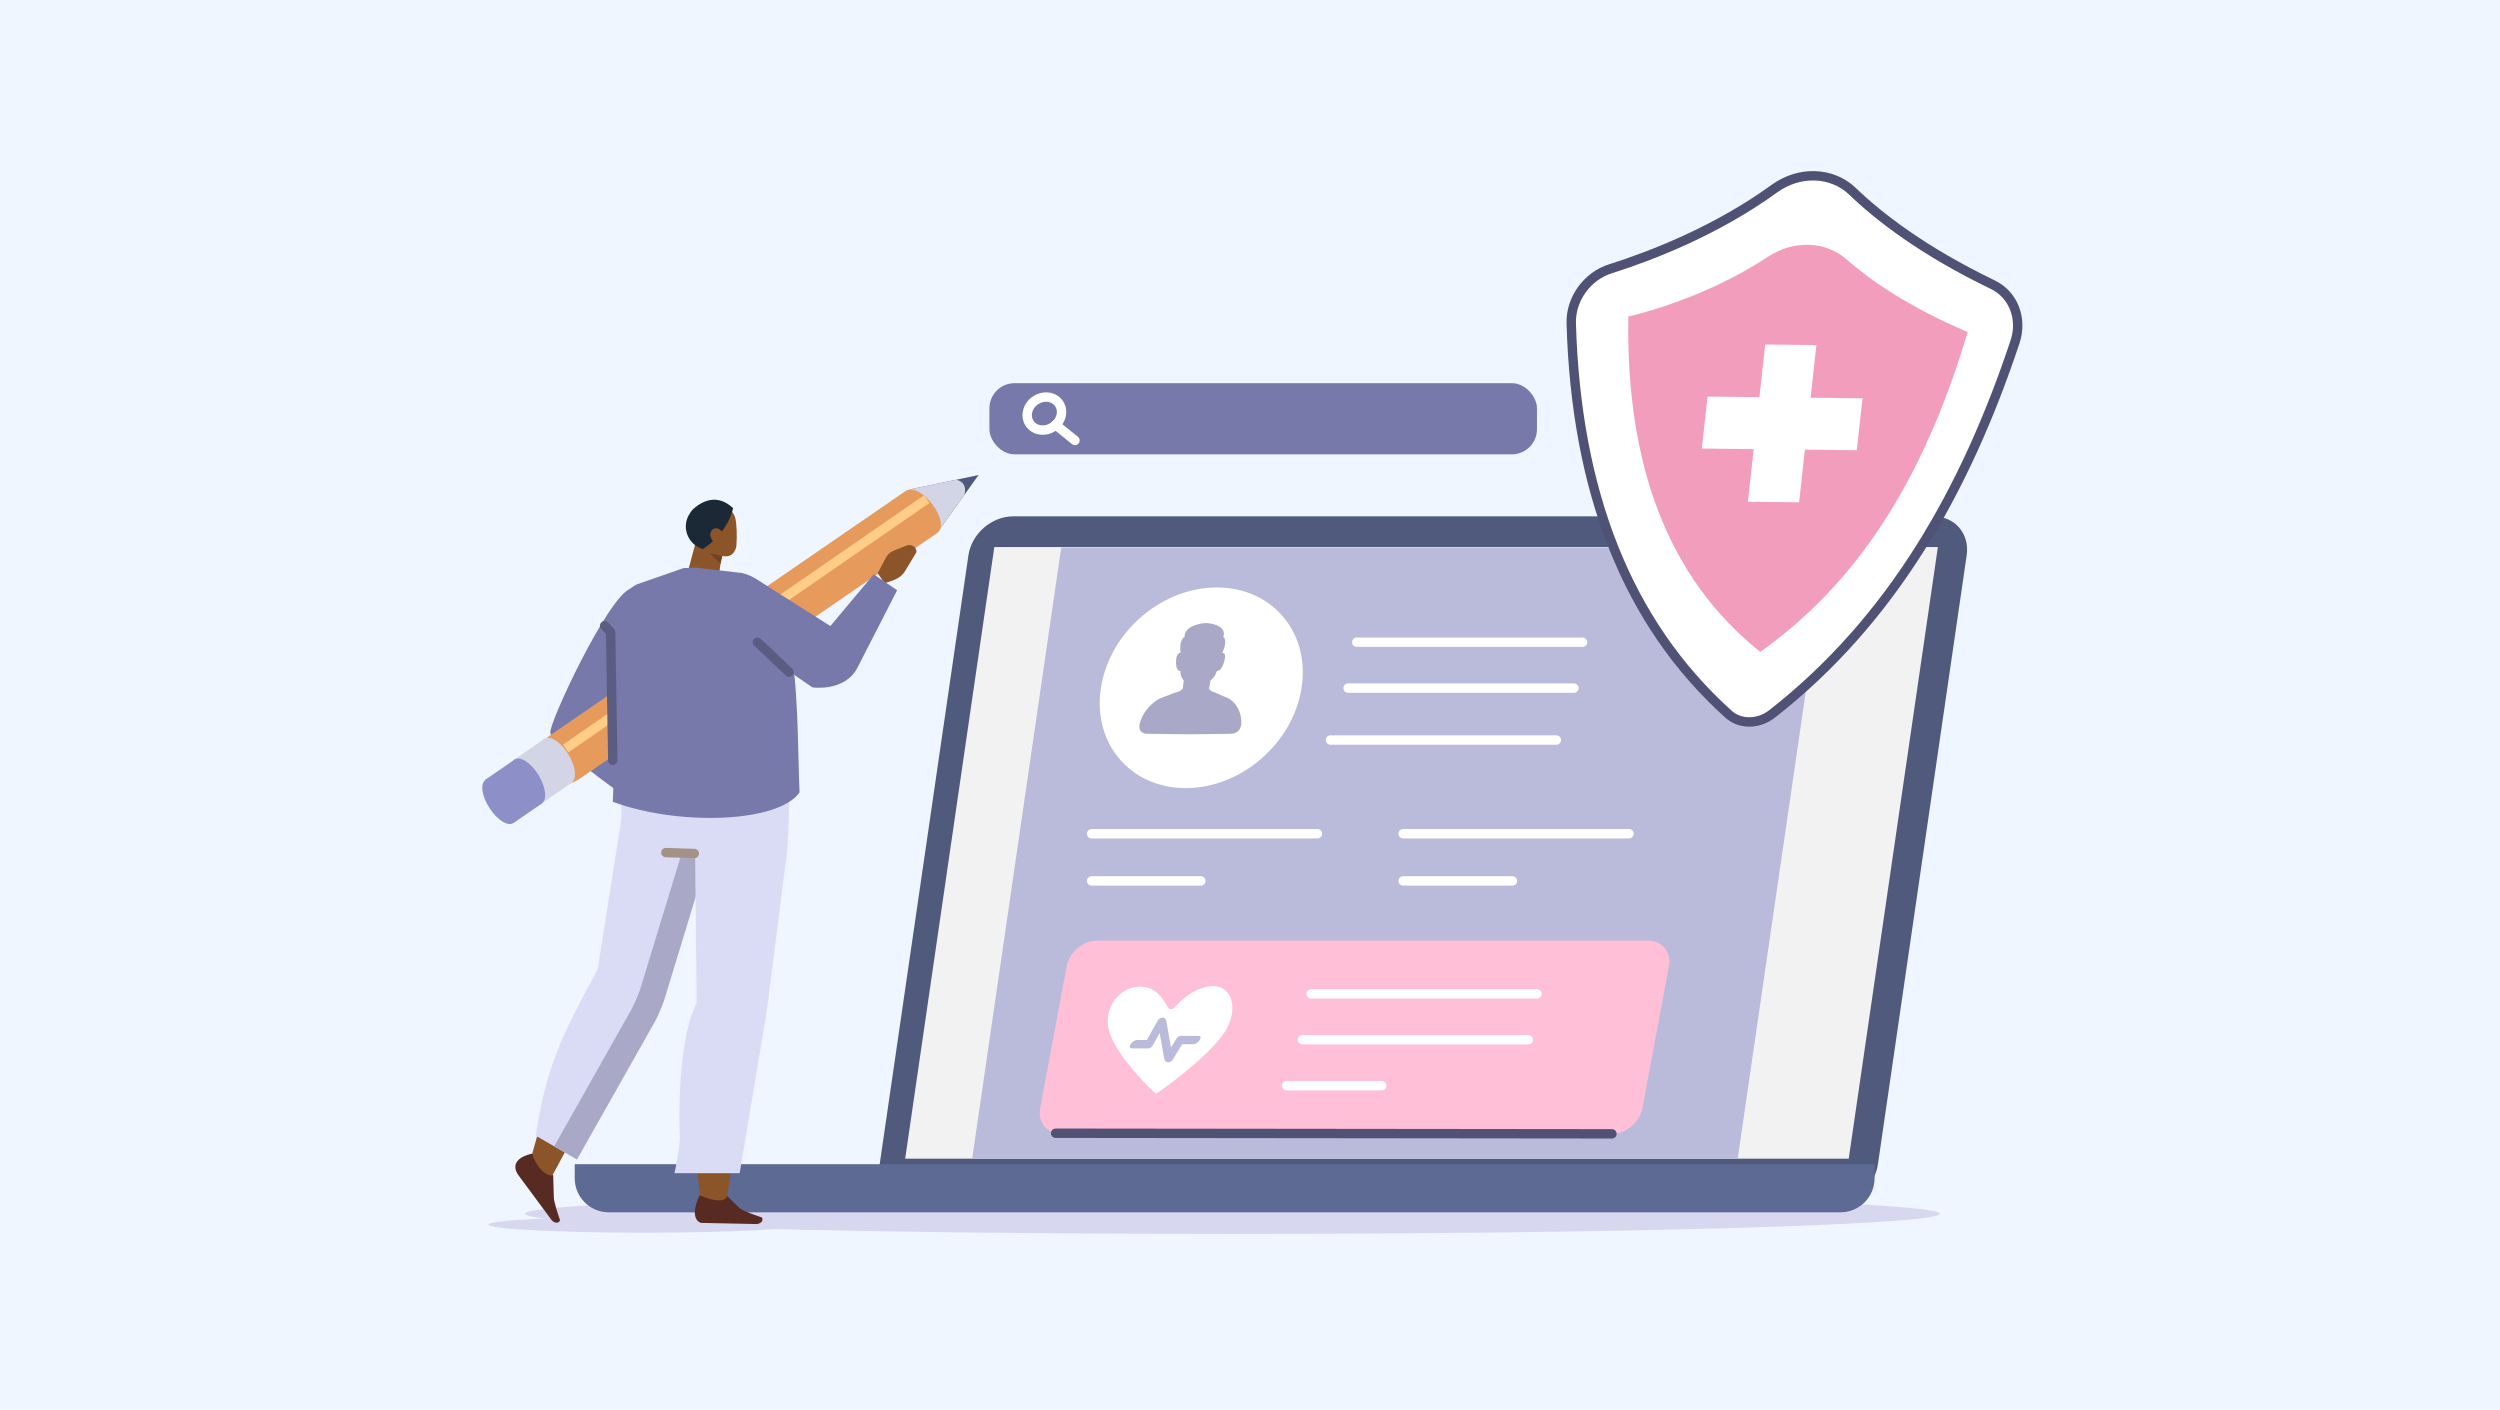 <?xml version="1.0" encoding="UTF-8"?><svg id="Layer_2" xmlns="http://www.w3.org/2000/svg" viewBox="0 0 532 300"><defs><style>.cls-1{fill:#f39dbd;}.cls-2{fill:#f2f2f2;}.cls-3{fill:#f0f6ff;}.cls-4{fill:#fff;}.cls-5{fill:#ffbfd7;}.cls-6{fill:#e69b5c;}.cls-7,.cls-8{fill:#8c5529;}.cls-9{fill:#babadb;}.cls-10,.cls-11{fill:#8d8fc9;}.cls-12,.cls-13{fill:#a9a9c7;}.cls-14,.cls-15{fill:#d7d8f0;}.cls-16,.cls-17{fill:#7779ab;}.cls-18{fill:#5d6a94;}.cls-19,.cls-20{fill:#4f5a7d;}.cls-21{stroke:#fff;}.cls-21,.cls-22,.cls-23,.cls-24{stroke-linecap:round;stroke-linejoin:round;}.cls-21,.cls-22,.cls-23,.cls-24,.cls-25{fill:none;stroke-width:2px;}.cls-22{stroke:#4f5175;}.cls-23{stroke:#a39287;}.cls-24{stroke:#5b5c82;}.cls-25{stroke:#ffcd87;stroke-miterlimit:10;}.cls-26{fill:#572a22;}.cls-26,.cls-17,.cls-20,.cls-27,.cls-28,.cls-15,.cls-29,.cls-30,.cls-13,.cls-31,.cls-11,.cls-8{fill-rule:evenodd;}.cls-27{fill:#704421;}.cls-28{fill:#1b2836;}.cls-29{fill:#d3d4e6;}.cls-30{fill:#dadcf5;}.cls-31{fill:#b06052;}</style></defs><g id="Layer_1-2"><rect class="cls-3" x="0" width="532" height="300"/><g><rect class="cls-16" x="210.55" y="81.54" width="116.52" height="15.14" rx="5.35" ry="5.35"/><g><ellipse class="cls-21" cx="222.24" cy="88" rx="3.77" ry="3.39" transform="translate(-11.31 138.88) rotate(-33.89)"/><line class="cls-21" x1="228.75" y1="93.73" x2="224.64" y2="90.4"/></g><ellipse class="cls-14" cx="262.25" cy="258.28" rx="150.55" ry="4.31"/><path class="cls-19" d="M411.43,109.88H215.58c-4.58,0-8.83,3.71-9.5,8.29l-18.89,129.61c-.67,4.58,2.5,8.29,7.08,8.29h195.85c4.58,0,8.83-3.71,9.5-8.29l18.89-129.61c.67-4.58-2.5-8.29-7.08-8.29Z"/><polygon class="cls-2" points="393.41 246.57 192.62 246.57 211.59 116.42 412.38 116.42 393.41 246.57"/><polygon class="cls-9" points="369.78 246.57 206.88 246.57 225.83 116.51 388.74 116.51 369.78 246.57"/><path class="cls-18" d="M391.67,257.98H129.54c-4,0-7.24-3.24-7.24-7.24v-3H398.91v3c0,4-3.24,7.24-7.24,7.24Z"/><path class="cls-5" d="M350.7,200.15h-117.23c-3,0-5.92,2.46-6.48,5.46l-5.64,30.22c-.56,3,1.44,5.46,4.44,5.46h117.23c3,0,5.92-2.46,6.48-5.46l5.64-30.22c.56-3-1.44-5.46-4.44-5.46Z"/><path class="cls-4" d="M256.14,210.14c-2.67,.77-4.71,2.61-6.17,4.23-.45,.5-1.19,.49-1.46-.02-.91-1.72-2.32-3.8-4.68-4.27-4.51-.9-8.58,3.25-8.07,7.95,.42,5.72,10.11,14.66,10.11,14.66h.28s12.83-8.83,15.26-14.54c2.16-4.68,.16-9.57-5.26-8.01Z"/><path class="cls-9" d="M248.56,226.05h-.03c-.4-.02-.7-.28-.77-.66l-.98-5.57-1.49,2.66c-.21,.38-.62,.63-1.02,.63l-3.49-.02c-.27,0-.41-.17-.36-.45h0c.1-.59,.96-1.33,1.55-1.33h2.08l2.31-4.13c.21-.38,.62-.63,1.02-.63h.01c.4,0,.72,.27,.79,.66l1.01,5.7,1.16-1.9c.22-.36,.61-.59,1-.59l3.77,.02c.27,0,.41,.17,.36,.45h0c-.1,.59-.96,1.33-1.55,1.33h-2.38l-1.98,3.25c-.22,.36-.61,.59-1,.59Zm-4.8-4.23h0Zm8.07-.09h0Z"/><ellipse class="cls-4" cx="255.63" cy="146.36" rx="23.07" ry="19.76" transform="translate(-31.4 212.56) rotate(-42.78)"/><path class="cls-12" d="M264.14,153.97c.13-2.78-1.45-4.69-2.73-5.36-.51-.27-1.06-.42-1.59-.68-.29-.14-.59-.28-.89-.41h-.03c-.23-.11-.47-.21-.7-.28l-.08-.03h0l-.35-.12h0c-.11-.11-.23-.22-.34-.34-.03-.03-.15-.19-.16-.16,0-.06,.03-.14,.04-.18,.1-.53,.2-1.07,.3-1.6,0,0,0-.01,0-.02,.35-.28,.66-.62,.92-1.05,.18-.3,.3-.61,.41-.94,.86-.05,1.27-1.11,1.51-1.84,.19-.59,.57-2.05-.33-2.03,.03-.09,.06-.17,.09-.24,.2-.48,.38-.96,.47-1.45,.09-.49,.08-.99-.1-1.41-.06-.14-.16-.28-.31-.29,.08-.12,.14-.25,.16-.41,.15-1.22-.85-1.82-1.63-2.12-.68-.25-1.4-.41-2.15-.42-.75,.01-1.52,.16-2.28,.42-.87,.29-2.06,.9-2.28,2.12-.03,.16-.01,.29,.03,.41-.16,.01-.3,.15-.4,.29-.31,.42-.47,.92-.54,1.41-.06,.49-.03,.98,.02,1.45,0,.07,.01,.16,.02,.24-.89-.02-.96,1.44-.96,2.03,0,.73,.09,1.79,.93,1.84,0,.32,.04,.64,.12,.94,.12,.43,.33,.77,.59,1.05,0,0,0,.01,0,.02-.06,.53-.13,1.07-.19,1.6,0,.04,0,.13-.02,.18,0-.03-.17,.12-.21,.16-.15,.11-.3,.23-.45,.34h0l-.39,.12h0l-.09,.02c-.25,.07-.51,.16-.78,.26h-.03c-.34,.14-.68,.28-1.01,.42-.61,.26-1.2,.41-1.8,.68-1.49,.67-3.66,2.58-4.39,5.36-.34,1.3,.24,2.15,1.52,2.2l8.93,.11,8.97-.11c1.29-.04,2.14-.89,2.2-2.2Z"/><path class="cls-8" d="M120.83,153.01c-1.42,3.36-.66,6.94,3.02,9.03l19.68,6.3-.31-4.29-13.84-7.05-8.54-3.98Z"/><path class="cls-17" d="M134.06,125.3c-4.91,2.14-17.1,28.28-16.96,30.54,.16,2.55,15.39,13.29,15.39,13.29l9.63-5.93s-13.82-7.38-13.08-8.54,10.89-17.32,10.89-17.32l-5.86-12.04Z"/><polygon class="cls-20" points="193.58 104.15 208.24 101.09 199.6 113.15 193.58 104.15"/><path class="cls-29" d="M193.58,104.15l9.92-2.07c1.56,.41,2.18,1.45,1.73,3.22l-5.63,7.85-6.02-8.99Z"/><path class="cls-6" d="M114.33,165.15h0c-1.85-2.46-.74-6.27,2.45-8.47l75.88-52.16c3.2-2.2,9.92,6.74,6.73,8.94l-75.88,52.16c-3.2,2.2-7.33,1.99-9.18-.47Z"/><path class="cls-29" d="M116.41,163.14c-1.54-2.62-1.75-5.3-.46-5.98s3.56,.9,5.1,3.52c1.54,2.62,1.75,5.3,.46,5.98s-3.56-.9-5.1-3.52Z"/><polygon class="cls-29" points="115.94 157.16 109.52 161.6 115.65 170.69 121.71 166.53 115.94 157.16"/><g><ellipse class="cls-10" cx="112.38" cy="166.32" rx="2.62" ry="5.51" transform="translate(-69.74 81.93) rotate(-31.09)"/><polygon class="cls-11" points="109.6 161.57 103.17 166 109.31 175.1 115.37 170.94 109.6 161.57"/><ellipse class="cls-10" cx="106.25" cy="170.59" rx="2.5" ry="5.45" transform="translate(-75.35 84.49) rotate(-32.72)"/></g><line class="cls-25" x1="197.2" y1="106.22" x2="120.38" y2="159.28"/><path class="cls-8" d="M149.14,255.53s-4.49-30,1.31-41.87l-3.16-40.7,18.97,1.31-11.68,81.56-5.44-.3Z"/><path class="cls-15" d="M170.25,260.6c0,.95-14.84,1.72-33.16,1.72-18.31,0-33.16-.77-33.16-1.72s14.84-1.72,33.16-1.72c18.31,0,33.16,.77,33.16,1.72Z"/><path class="cls-8" d="M153.93,115.7s-.53,3.76-.97,6.87c-.12,.83-.75,1.54-1.65,1.86-.9,.32-1.93,.2-2.7-.31-.25-.17-.5-.33-.73-.49-1.05-.7-1.53-1.86-1.24-2.98,.76-2.86,2.16-8.07,2.16-8.07l5.13,3.12h0Z"/><polygon class="cls-27" points="153.84 117.76 153.32 120 151.08 117.81 153.84 117.76"/><path class="cls-8" d="M148.71,111.02c-.12-1.1,.67-2.09,1.75-2.22,1.16-.13,2.63-.3,3.79-.43,1.09-.12,1.9,.7,2.19,1.77,.34,1.26,.43,3.95,.27,5.91-.09,1.1-.83,2.2-1.92,2.32-1.16,.13-4.77-.59-5.34-2.66-.43-1.57-.57-3.07-.75-4.69h0Z"/><path class="cls-28" d="M149.57,116.85c-3.02-.89-4.53-4.33-3.06-7.11,.32-.6,.67-1.11,1.03-1.44,2.31-2.04,5.35-3.07,8.46-.17,0,0-.77,4.92-6.44,8.72h0Z"/><path class="cls-8" d="M151.36,114.61c.4,.82,1.26,1.21,1.93,.87s.89-1.27,.49-2.08c-.4-.82-1.26-1.21-1.93-.87s-.89,1.27-.49,2.08Z"/><path class="cls-8" d="M135.12,217.52l-17.56,32.59c-3.41,1.23-5.16-1.83-4.2-4.99,4.03-13.74,3.8-21.06,15.14-33.31l6.62,5.71Z"/><path class="cls-30" d="M152,177.87l-10.36,33.94c-.43,1.59-1.39,3.88-2.15,5.34l-16.71,29.58-8.79-5.06c2.2-14.15,5.2-20.83,13.18-35.36l5.07-32.05,8.97,.36,10.78,3.24Z"/><path class="cls-13" d="M146.68,176.27l-10.1,33.1c-.43,1.59-1.39,3.88-2.15,5.34l-16.51,29.23,4.86,2.8,16.71-29.58c.76-1.46,1.72-3.75,2.15-5.34l10.36-33.94-5.32-1.6Z"/><path class="cls-26" d="M117.72,250.03l.13,4.66c-.08,1,1.34,5,1.34,5h0c-.42,.83-1.25,.48-1.75,.02l-7.09-9.58s-2.79-3.34,2.9-4.65c.57,2.3,2.81,5.11,4.46,4.55Z"/><path class="cls-7" d="M186.77,121.98l1.75-3.32c.35-.66,.92-1.18,1.62-1.46l2.83-1.12c.98-.39,2.06,.33,2.07,1.38h0l-2.43,4.05c-.54,.89-1.45,1.6-2.54,1.98l-1.83,.63-1.46-2.14Z"/><path class="cls-31" d="M157.58,121.9s24.54,15.24,23.31,18.48l-.5,1.45c-.65,1.88-2.89,2.64-4.56,1.55l-12.39-8.12-2.45-1.52-3.42-11.84Z"/><path class="cls-30" d="M139.11,152.79l25.93,1.97c4.22,1.55,2.53,25.86,2.53,25.86l-17.05,.79c-8.13-.13-17.91,1.09-18.27-7.15-.67-15.11,6.86-21.48,6.86-21.48Z"/><path class="cls-17" d="M157.58,121.9l-9.52-1.11-2.61,.1-9.92,3.46c-3.34,1.65-4.89,5.54-3.62,9.05l-.76,7.34c-2.08,8.57-.16,21.07-.75,29.88,14.07,5.22,35.3,4.45,39.74-2-.39-9.3-.22-24.07-2.24-31.95-1.81-7.08-7.08-9.39-10.33-14.76Z"/><path class="cls-17" d="M190.91,125.6l-4.98-3.38-9.23,11-15.9-10.09s-1.71-1.06-3.22-1.24c-1.5-.18,1.32,14.76,1.32,14.76l13.98,9.63s6.89,1.01,9.58-4.19c2.69-5.2,8.45-16.51,8.45-16.51Z"/><path class="cls-26" d="M154.76,254.52l2.61,2.57c.74,.68,4.78,1.99,4.78,1.99h0c.4,.84-.38,1.28-1.05,1.4l-11.92-.25s-2.75-.57-.31-5.88c2.17,.96,5.33,1.81,5.89,.16Z"/><path class="cls-30" d="M167.57,180.63l-4.39,34.47-5.77,34.55h-13.88s1.3-6.01,1.14-7.91-.66-19.99,3.57-28.31l-.34-33.88,19.66,1.08Z"/><line class="cls-23" x1="141.69" y1="181.43" x2="147.74" y2="181.63"/><line class="cls-24" x1="167.9" y1="143.03" x2="161.19" y2="136.66"/><polyline class="cls-24" points="130.4 161.79 129.94 134.56 128.67 133.16"/><path class="cls-4" d="M424.08,60.59c-14.88-7.18-24.25-14.47-29.85-19.86-4.32-4.16-11.28-4.46-16.63-.58-12.34,8.96-26.22,14.3-34.85,17.05-5.02,1.59-8.52,6.5-8.37,11.63,1.03,35.66,11.81,63.67,33.45,83.16,2.49,2.24,6.39,2.21,9.3-.06,25.56-20,41.15-47.61,51.67-79.11,1.66-4.98-.33-10.1-4.71-12.22Z"/><g><path class="cls-22" d="M342.74,57.19c8.63-2.74,22.51-8.09,34.85-17.05,5.35-3.88,12.31-3.58,16.63,.58,5.6,5.39,14.97,12.68,29.85,19.86,4.39,2.12,6.38,7.24,4.71,12.22-10.51,31.5-26.1,59.12-51.67,79.11-2.91,2.27-6.82,2.3-9.3,.06-21.64-19.48-32.42-47.49-33.45-83.16-.15-5.14,3.35-10.04,8.37-11.63Z"/><path class="cls-1" d="M346.51,67.36s15.64-3.39,29.69-12.71c5.44-3.61,12.28-3.38,16.74,.54,5.06,4.44,13.2,10.12,25.78,15.47-8.25,27.62-21.1,51.74-44.14,68.06-19.66-15.69-28.61-39.81-28.07-71.36Z"/><g><polygon class="cls-4" points="382.85 106.89 371.95 106.77 375.64 73.31 386.53 73.43 382.85 106.89"/><polygon class="cls-4" points="362.15 95.45 363.37 84.39 396.34 84.76 395.12 95.81 362.15 95.45"/></g></g><line class="cls-21" x1="279.01" y1="211.5" x2="327.08" y2="211.5"/><line class="cls-21" x1="277.16" y1="221.26" x2="325.23" y2="221.26"/><line class="cls-21" x1="288.72" y1="136.66" x2="336.78" y2="136.66"/><line class="cls-21" x1="286.87" y1="146.43" x2="334.93" y2="146.43"/><line class="cls-21" x1="283.13" y1="157.48" x2="331.19" y2="157.48"/><line class="cls-21" x1="232.29" y1="177.42" x2="280.35" y2="177.42"/><line class="cls-21" x1="232.29" y1="187.46" x2="255.54" y2="187.46"/><line class="cls-21" x1="298.59" y1="177.42" x2="346.66" y2="177.42"/><line class="cls-21" x1="298.59" y1="187.46" x2="321.84" y2="187.46"/><line class="cls-21" x1="273.78" y1="231.03" x2="294.03" y2="231.03"/><line class="cls-22" x1="224.64" y1="241.15" x2="343.02" y2="241.28"/></g></g></svg>